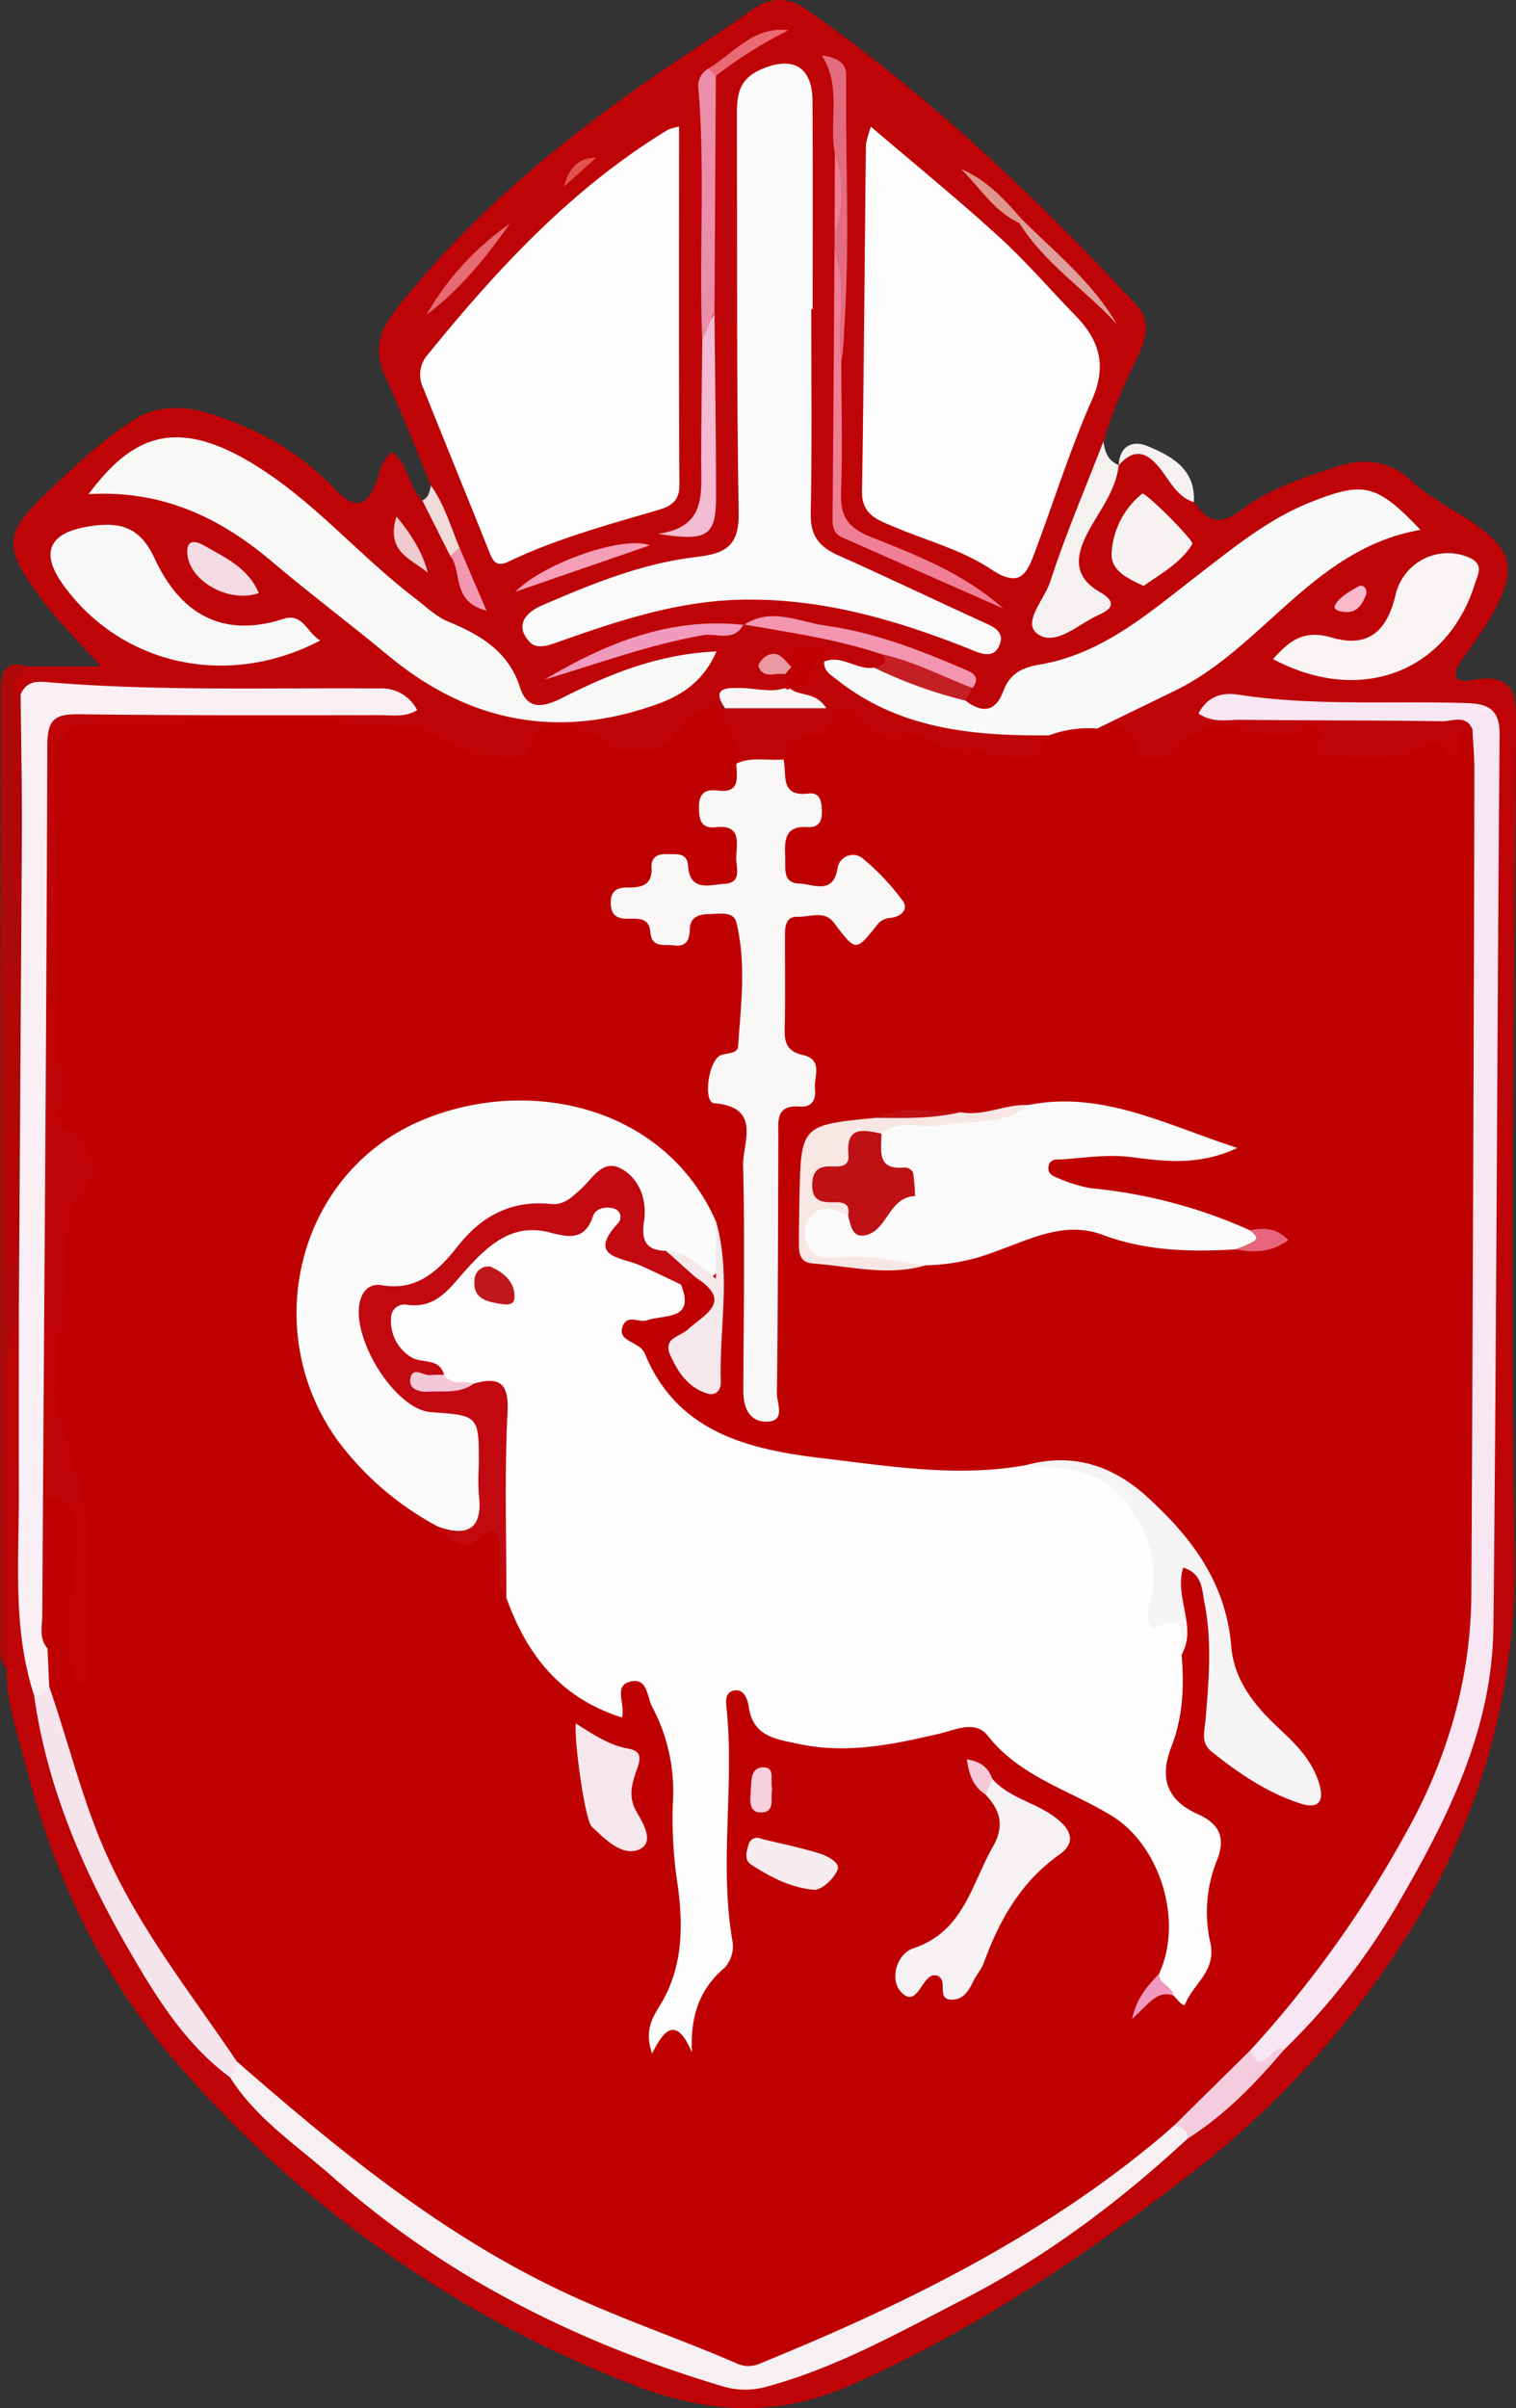 <svg id="Group_49" data-name="Group 49" xmlns="http://www.w3.org/2000/svg" width="267.996" height="425.5" viewBox="0 0 267.996 425.5">
  <rect x="0" y="0" width="267.996" height="425.5" fill="#333333" stroke="none"/>
  <defs>
    <style>
      .cls-1 {
        fill: #be0407;
      }

      .cls-2 {
        fill: #ae0808;
      }

      .cls-3 {
        fill: #f6f1f1;
      }

      .cls-4 {
        fill: #f1dbd9;
      }

      .cls-5 {
        fill: #bf0000;
      }

      .cls-6 {
        fill: #fefefe;
      }

      .cls-7 {
        fill: #fefdfd;
      }

      .cls-8 {
        fill: #fafafa;
      }

      .cls-9 {
        fill: #f8f7f6;
      }

      .cls-10 {
        fill: #f8e6f3;
      }

      .cls-11 {
        fill: #f8f9f9;
      }

      .cls-12 {
        fill: #f8f8f7;
      }

      .cls-13 {
        fill: #faeff4;
      }

      .cls-14 {
        fill: #f7f0f2;
      }

      .cls-15 {
        fill: #f7f7f7;
      }

      .cls-16 {
        fill: #f7f4f3;
      }

      .cls-17 {
        fill: #f6e4ed;
      }

      .cls-18 {
        fill: #f7f2f1;
      }

      .cls-19 {
        fill: #f07f96;
      }

      .cls-20 {
        fill: #eb8ea9;
      }

      .cls-21 {
        fill: #f3bbd1;
      }

      .cls-22 {
        fill: #f4ccdd;
      }

      .cls-23 {
        fill: #f395b0;
      }

      .cls-24 {
        fill: #e36c7f;
      }

      .cls-25 {
        fill: #f29abe;
      }

      .cls-26 {
        fill: #f4dae2;
      }

      .cls-27 {
        fill: #f8f5f4;
      }

      .cls-28 {
        fill: #c41f25;
      }

      .cls-29 {
        fill: #f69eb8;
      }

      .cls-30 {
        fill: #e66b72;
      }

      .cls-31 {
        fill: #df9e9b;
      }

      .cls-32 {
        fill: #e96974;
      }

      .cls-33 {
        fill: #f296b2;
      }

      .cls-34 {
        fill: #f0cbce;
      }

      .cls-35 {
        fill: #df958b;
      }

      .cls-36 {
        fill: #f9b9cb;
      }

      .cls-37 {
        fill: #ea98a2;
      }

      .cls-38 {
        fill: #e3524f;
      }

      .cls-39 {
        fill: #fbfbfb;
      }

      .cls-40 {
        fill: #fbfafa;
      }

      .cls-41 {
        fill: #c20910;
      }

      .cls-42 {
        fill: #f6f3f4;
      }

      .cls-43 {
        fill: #f6f1f2;
      }

      .cls-44 {
        fill: #f7e6e4;
      }

      .cls-45 {
        fill: #f6e7ec;
      }

      .cls-46 {
        fill: #f5e8eb;
      }

      .cls-47 {
        fill: #f6ecef;
      }

      .cls-48 {
        fill: #f5d0dc;
      }

      .cls-49 {
        fill: #e7657a;
      }

      .cls-50 {
        fill: #bf1013;
      }

      .cls-51 {
        fill: #f7c8d7;
      }

      .cls-52 {
        fill: #f199c1;
      }

      .cls-53 {
        fill: #c0171c;
      }

      .cls-54 {
        fill: #f2c7d7;
      }
    </style>
  </defs>
  <path id="Path_13" data-name="Path 13" class="cls-1" d="M305.034,407.9h12.947c-4.068-4.548-7.5-7.851-10.294-11.619-7.247-9.761-7.093-11.739,1.7-20.013,4.6-4.327,9.284-8.763,14.61-12.05,5.805-3.584,12.257-1.67,18.148.8a48.527,48.527,0,0,1,17.173,11.5c3.682,3.97,5.783,3.13,7.509-1.674.585-1.625.859-3.644,2.631-4.77,2.953,2.09,2.815,6.143,5.344,8.5,3.633,2.072,3.982,6.2,5.869,9.359.848,2.064,1.494,4.207,2.4,6.248a55.767,55.767,0,0,0-2.777-7.115c-1.49-3.655-3.682-7.063-3.978-11.142-2.68-6.447-5.171-12.981-8.1-19.308-2.086-4.5-1.088-7.918,1.843-11.667,13.48-17.221,30.191-30.769,48.125-42.969,4.886-3.325,9.881-6.492,14.677-9.945,3.464-2.492,6.567-2.522,10.069-.06,21.409,15.056,40.32,32.9,58.07,52.028,3.126,3.366,1.355,6.9-.2,10.2a85.834,85.834,0,0,0-5.584,13.945c-1.321,11.168-7.783,20.843-9.7,31.8,1.955.833,3.167-.15,4.451-.657,2.683-1.058,4.353-2.383,1.678-5.291-2.912-3.167-2.743-6.774-.525-10.166,2.439-3.738,3.1-8.515,6.792-11.5l-.008.015c1.929-3.73,4.372-3.618,7.314-1.111a25.579,25.579,0,0,1,5.967,7.637c2.593,3.606,4.608,4.3,8.886,1.055,4.736-3.584,10.9-5.494,16.677-7.408,4.544-1.5,9.063-1.055,13.026,2.71,2.766,2.627,6.361,4.383,9.6,6.5,8.323,5.419,9.228,8.826,4.323,17.484a91.447,91.447,0,0,1-5.175,7.573c-1.618,2.285-1.591,4.177,1.711,3.554,8.308-1.569,7.929,3.407,7.892,9.187-.289,48.084-1.092,96.18-.259,144.245A121.048,121.048,0,0,1,548.5,632.765a163.4,163.4,0,0,1-38.683,42.095c-18.486,14.291-37.659,27.159-59.185,36.695-13.739,6.087-26.206,4.924-39.554-.405a202.979,202.979,0,0,1-80.429-57.331c-12.879-15.063-21.038-32.458-25.9-51.5-1.46-5.716-3.543-11.337-3.464-17.368-1.2-11.176-.4-22.382-.48-33.569-.064-8.755-.608-17.537.548-26.273.233-1.749-.218-3.839,2.274-4.417,2.5,2.207,1.959,5.205,1.974,8,.06,12.433.105,24.866,0,37.3-.064,7.337.034,14.643,1.407,21.864A141.623,141.623,0,0,0,333.6,647.735a74.482,74.482,0,0,0,7.99,8.429,182.718,182.718,0,0,0,86.043,53.995c4.879,1.43,9.314-.071,13.69-1.8,24.892-9.847,47.664-23.218,67.707-41.07,6.65-5.149,13.187-10.418,18.362-17.154a148.149,148.149,0,0,0,27.1-41.4c5.2-12.151,8.245-24.614,8.02-38.083-.807-47.656,1.985-95.3,1.092-142.965-.045-2.248.056-4.5-.15-6.747-.281-3.073-1.756-4.969-5.013-5.036-13.679-.278-27.377.6-41.033-.769,10.786.852,21.6.72,32.405.852,3.591.045,7.423-.919,10.632,1.685a9.156,9.156,0,0,1-1.565,6.86c-1.966,2.586-4.188-.766-6.034-.293a51.815,51.815,0,0,1-15.169,1.193c-2.368-.1-5.1.221-6.034-2.946-.176-.6-.518-1.389-1.1-1.231-7.123,1.933-14.943-3.76-21.833,2.387-2.938,2.627-6.856,2.863-9.434-1.257-1.126-1.8-3.092-1.828-4.635-2.736-1.539-3.021,1.242-3.366,2.785-3.978,12.208-4.841,22.179-12.8,31.516-21.807a38.541,38.541,0,0,1,15.469-9.626c1.122-.341,2.638-.51,2.544-2.12-.064-1.051-1.137-1.614-1.985-2.188-3.442-2.331-7-1.663-10.568-.394-7.427,2.634-13.727,7.1-19.818,11.986-9.554,7.667-18.925,15.728-31.6,17.934-2.267.4-3.212,2.3-4.473,3.9-2.105,2.683-4.533,4.274-7.693,1.362-.676-1.021-.4-2.2-.548-3.3-3.014-3.681-7.6-4.432-11.652-5.843-8.827-3.074-17.732-6.278-27.4-4.822a87.363,87.363,0,0,0-30.9,7.543c8.943-3.239,18.437-7.2,28.945-7.126a4.194,4.194,0,0,0,2.811-.987,73.863,73.863,0,0,1,23.95,4.6c2,1.764,2.143,3.246-.653,4.271-1.955.683-3.91-.585-6.361-.049,8.725,6.109,18.145,8.811,28.228,9.592,2.8.214,5.738-.51,8.3,1.265.48,4.173-1.659,6.267-5.565,5.888-9.588-.934-19.158-2.165-27.939-6.586-.938-.473-2.015-1.145-2.773-.281-2.845,3.25-7.547,2.991-10.583,5.809-2.815.852-5.637,1.554-8.567.563,1.291-3.591-4.181-4.789-2.972-8.357,3.2-4.582,7.986-2.938,12.294-3.066,3.3-.1-.675-1.336.312-1.767,2.229-1.982,2.293-5.509,4.421-7.089-1.419,0-2.664,1.242-3.674,2.863-.612.859-1.647-.169-2.3.525a2.3,2.3,0,0,1,1.306,1.182,2.913,2.913,0,0,1-.488,2.454c-3.64,2.473-9.2-.661-12.046,4.151a22.6,22.6,0,0,0-5.168,4.3c-4.661,5.3-9.378,6.019-15.608,2.391-4.211-2.451-7.956-3.588-12,.766-3.028,3.257-7.6,2.5-10.992.837-12.174-5.974-25.106-4.9-37.952-4.931-8.391-.023-16.79-.233-25.174.1-6.6.263-8.369,2.075-8.316,8.661.146,18.6-.015,37.216,1.006,55.807a8.92,8.92,0,0,0,2.743,5.9c2.664,2.848,3.408,6.894,1.527,9.7-4.225,6.312-2.875,13.382-3.944,20.077-2,12.527.383,24.626,3.7,36.781,2.544,9.31,1.032,19.12.724,28.712-.053,1.595-.582,3.456-2.68,3.535-1.959.075-2.893-1.557-3.321-3.122-1.5-5.43-1.025-10.958-.364-16.452.4-3.359,1.081-6.688-.259-10.009-.465,5.235-.266,10.482-.484,15.713-.094,2.312.484,5.055-2.443,6.353-2.837-2.008-2.263-5.059-2.282-7.839-.3-49.871,1.861-99.722,1.167-149.6-.109-7.727,1.531-9.138,9.536-9.221,16.865-.165,33.734.038,50.61-.462-5.633-.867-11.311-.5-16.97-.634-12.864-.3-25.759.8-38.593-.938-2.255-.3-4.47.319-6.684.69-1.655.12-2.717-.507-2.841-2.285C301.754,408.755,303.83,408.767,305.034,407.9Z" transform="translate(-300.142 -290.153)"/>
  <path id="Path_14" data-name="Path 14" class="cls-2" d="M305.385,321.772c-.927,1.524-4.094,2.484-1.242,4.957,2.278,2.3,1.97,5.28,1.978,8.1q.09,45.7-.023,91.4c-.011,2.957.563,6.248-2.263,8.541a58,58,0,0,0-2.143,16.8c.071,15.75-.026,31.5-.056,47.247-1.456-1.512-1.107-3.456-1.107-5.235q.039-83.638.1-167.268C300.63,322.808,301.193,320.564,305.385,321.772Z" transform="translate(-300.492 -204.022)"/>
  <path id="Path_15" data-name="Path 15" class="cls-3" d="M364.427,315.122c-.507,4.627-3.505,8.121-5.535,12.039-2.15,4.143-2.454,7.689,2.139,10.343,2.342,1.355,3.021,2.7-.041,4.034-3.61,1.576-7.656,5.682-10.883,3.434-2.848-1.985,1.208-6.147,2.2-9.224,2.713-8.406,6.226-16.557,9.419-24.81C361.943,312.777,362.551,314.357,364.427,315.122Z" transform="translate(-166.661 -232.937)"/>
  <path id="Path_16" data-name="Path 16" class="cls-3" d="M366.47,321.376c-3-.953-4.226-3.772-5.963-5.952-2.394-3.01-4.623-3.6-7.318-.574.146-3.385,2.451-4.481,5.014-3.415C362.518,313.228,366.83,315.491,366.47,321.376Z" transform="translate(-155.431 -232.649)"/>
  <path id="Path_17" data-name="Path 17" class="cls-4" d="M325.311,325.439l-4.924-9.78c1.141-.522,1.3-1.6,1.512-2.649,2.372,3.317,3.49,7.217,5.025,10.921C327.217,325.323,326.617,325.758,325.311,325.439Z" transform="translate(-245.727 -227.233)"/>
  <path id="Path_18" data-name="Path 18" class="cls-5" d="M433.793,332.719c.357-2.728,2.349-3.58,4.657-4.083,1.163-.251,3.156-.27,3.351-.863,2.5-7.614,5.25-2.477,7.791-.188,1.783,1.606,3.134,2.361,5.862,1.268,3.982-1.591,6.894,3.43,11.311,2.777,2.86-.424,5.959.743,8.95,1.2,3.4.522,3.43-2.8,4.995-4.372,2.432-3.336,5.333-3.362,8.545-1.212,2.462.833,6.35-1.921,6.961,3.8.24,2.222,5.062,2.038,6.762-.038,4.229-5.16,9.416-3.9,14.591-2.98a17.992,17.992,0,0,0,6.642.21c1.944-.364,5.828-3.4,3.794,2.544-.409,1.2,1.167,1.426,2.169,1.434,4.5.019,9.082.518,13.457-.218,2.984-.5,5.716-4.586,8.166.889.323.721,2.165-.589,1.775-2.083-.507-1.925-.3-3.246,2-3.464,2.207,2.1,1.846,4.875,1.85,7.476q.1,74.141-.083,148.279a74.122,74.122,0,0,1-7.614,31.369c-7.982,16.82-17.555,32.769-31.17,45.844-5.291,4.706-10.185,9.828-15.142,14.883-15.964,13.593-33.2,25.174-52.64,33.283-6.229,2.6-12.392,5.359-18.554,8.1a11.413,11.413,0,0,1-9.423.263c-17.57-6.8-34.623-14.576-50.737-24.483-13.187-8.109-24.07-18.914-35.839-28.694-15.972-20.04-28.183-41.948-33.5-67.3-.394-2.3-.781-4.608.953-6.6V463.45c4.736.09,5.07,2.766,5.119,5.88.109,6.733-1.989,13.3-1.295,20.085.248,2.432-.094,4.946,2.135,6.714,2.169-.379,1.539-2.128,1.557-3.389.075-5.314-.128-10.635.068-15.946.368-9.87-2.529-19.053-5.618-28.206a16.2,16.2,0,0,1-.4-6.657c.732-9.3,1.61-18.595,2.143-27.909.1-1.775.244-2.5,1.831-3.7,3.584-2.695,2.86-9.6-1.118-11.652-2.323-1.2-2.755-2.263-2.162-4.732.965-4-.387-8.068-.5-12.069-.447-15.758-.034-31.538-.465-47.3-.169-6.158,3.2-8.376,8.027-8.316,18.554.24,37.145-1.358,55.661,1.062,4.361.574,7.37,4.556,11.855,4.458,3.359-.071,7.806,3.059,9.206-3.4.477-2.188,10.425-1.208,12.4,1.062,2.923,3.359,9.829,2.537,12.587-1.021,2.1-2.706,4.4-5.862,8.763-4.758l.034.525.094-.518c-1.933,3.745,3.963,6.016,1.854,9.8,3.186,4.143-1.422,5.472-3.175,8.076,2.451,2.218,4.984,4.226,4.789,8.02-.263,5.066-4.113,8.571-7.993,5.742-5.877-4.286-8.451-.435-11.949,2.736,3.415,2.758,6.1,6.177,11.307,1.876,3.993-3.3,9.239-.428,9.476,5.243.323,7.622,3.156,15.994-4.259,22.325a2.421,2.421,0,0,0,.6,4.143c4.338,2.225,4.147,6.136,4.154,10.046.011,12.467-.038,24.93.034,37.392.015,2.357-.559,4.9,1.516,7.352,1.655-2.045,1.111-4.293,1.118-6.327.06-12.669.026-25.339.034-38,0-3.757.2-7.348,3.7-9.847,2.631-1.88,1.861-3.948.281-6.32-4.972-7.479-2.845-15.8-1.959-23.744.42-3.79,6.241-4.661,10.144-1.2,3.824,3.393,5.55.766,7.2-1.707,2.176-3.261-1.325-4.612-2.953-6.327-1.283-1.351-2.6.113-3.723.931-3.295,2.387-7.209,3.486-9.93.2-2.758-3.329-1.8-7.374,1.576-10.358,1.775-1.569,2.143-2.751-.131-4.214C432.664,337.812,431.981,335.492,433.793,332.719Z" transform="translate(-295.284 -198.528)"/>
  <path id="Path_19" data-name="Path 19" class="cls-6" d="M366.04,296.118c0,21.424-.056,42.414.06,63.4.019,3.126-2.072,3.839-4.124,4.44-8.808,2.578-17.672,4.987-25.98,8.965-2.184,1.047-2.8.113-3.5-1.651-3.85-9.645-7.794-19.255-11.649-28.9a5.373,5.373,0,0,1,.6-5.776c12.4-15.274,25.646-29.636,42.673-39.963A10.056,10.056,0,0,1,366.04,296.118Z" transform="translate(-245.997 -273.733)"/>
  <path id="Path_20" data-name="Path 20" class="cls-7" d="M342.68,296.12c7.851,6.706,15.375,12.831,22.535,19.357,4.807,4.379,9.078,9.348,13.622,14.02,4.218,4.338,5.6,8.8,2.912,14.88-3.865,8.733-6.721,17.912-10.087,26.873-1.4,3.73-2.537,6.534-7.746,3.066-5.156-3.438-11.491-5.092-17.3-7.562-2.8-1.189-5.588-2.1-5.52-6.211.338-20.4.458-40.808.69-61.211A16.9,16.9,0,0,1,342.68,296.12Z" transform="translate(-188.712 -273.727)"/>
  <path id="Path_21" data-name="Path 21" class="cls-8" d="M376.162,336.541c0,12.058.158,24.115-.094,36.162-.079,3.948,1.572,5.866,4.9,7.348,8.38,3.73,16.647,7.7,24.993,11.514,2.094.961,4.77,1.824,3.333,4.646-1.171,2.3-3.61.983-5.453.251-12.958-5.134-26.138-8.939-40.327-8.582-11.014.278-21.207,3.621-31.384,7.213-2.008.706-4.364,1.745-5.738.266-2.755-2.968-.676-5.254,2.229-6.507,8.808-3.8,17.728-7.453,27.331-8.545,5.017-.574,7.476-1.929,7.378-7.746-.387-23.076-.24-46.163-.308-69.246-.011-3.708-.251-7.168,4.229-9.127,5.558-2.436,9.1-.6,9.134,5.584.075,12.257.023,24.513.023,36.77Z" transform="translate(-232.751 -281.912)"/>
  <path id="Path_22" data-name="Path 22" class="cls-9" d="M359.809,325.924c.63,2.612-.751,6.638,4.413,6.019,1.9-.229,2.3,1.171,2.368,2.777.075,1.876-.311,3.287-2.589,3.148-4.049-.251-4.019,2.469-3.892,5.284.094,1.963-.54,4.586,2.447,4.691,2.458.09,6.023,2.06,6.785-2.62a3.146,3.146,0,0,1,.405-1.141,2.78,2.78,0,0,1,3.787-.893,41.734,41.734,0,0,1,7.393,7.768c1.054,1.527-.443,2.893-2.537,2.987A3.143,3.143,0,0,0,376.4,355.1c-3.858,4.845-3.775,4.815-7.716-.372-1.647-2.169-4.162-.946-6.271-1.017-2.312-.082-2.342,1.813-2.345,3.49-.015,5.52.075,11.044-.056,16.565-.056,2.42.69,3.816,3.171,4.364,3.73.818,1.955,3.858,2.188,6.038.21,1.925-.589,3.25-2.732,3.085-4.308-.33-3.734,2.694-3.745,5.318-.064,15.127-.06,30.259-.251,45.386-.022,1.689,1.554,4.747-1.55,4.958-3.171.218-4.409-2.316-4.394-5.412.056-13.292.278-26.592-.034-39.881-.094-4.019,3.366-10.253-5.137-10.966-1.963-.165-1.025-7.674,1.242-8.5,1.118-.405,2.912-.2,3.006-1.569.507-7.3,1.467-14.662-.308-21.871-.5-2.049-3.032-1.5-4.852-1.471-1.843.026-3.3.533-3.37,2.653-.056,1.94-.638,3.19-2.859,2.871-1.67-.24-3.888.559-4.121-2.349-.214-2.706-2.342-2.349-4.151-2.349-2.071,0-2.912-1.009-2.845-3.047.06-1.884,1.144-2.469,2.777-2.466,2.424,0,4.6-.218,4.432-3.516-.1-1.9,1.133-2.481,2.762-2.391,1.535.083,3.516-.417,3.693,2.06.338,4.706,3.9,3.325,6.436,3.19,3.25-.177,1.985-3.006,2.075-4.789.128-2.511.871-5.723-3.6-5.213-2.6.3-2.95-1.284-2.987-3.419-.041-2.42.953-3.366,3.284-3.066,4.128.529,3.385-2.349,3.325-4.747C354.149,325.38,357.028,326.172,359.809,325.924Z" transform="translate(-221.299 -191.732)"/>
  <path id="Path_23" data-name="Path 23" class="cls-10" d="M366.11,562.476a197.838,197.838,0,0,0,27.095-37.655c7.626-13.4,11.9-27.722,11.979-43.149q.371-72.666.533-145.337c.008-2.436-.229-4.871-.353-7.307-1.2-2.634-3.565-1.347-5.348-1.373-11.87-.18-23.74-.131-35.61-.259-2.379-.026-4.916.623-7.457-1.118,1.527-2.95,4.042-3.787,6.969-3.336,13.386,2.068,26.881,1.062,40.32,1.494,3.636.116,5.982.889,5.941,5.547-.447,52.588-.544,105.179-1.1,157.762-.188,17.916-7.96,33.531-16.764,48.666a119.492,119.492,0,0,1-20.235,25.95c-1.175.807-2.079,2.075-3.374,2.574C366.459,565.8,364.943,565.44,366.11,562.476Z" transform="translate(-145.077 -200.21)"/>
  <path id="Path_24" data-name="Path 24" class="cls-11" d="M387.6,355.432a20.328,20.328,0,0,0-8.545,1.212c-13.337.105-26.344-1.047-37.389-9.765-1.118-.886-2.428-1.535-2.349-3.272,3.137-1.283,5.779,1.576,8.819,1.066,5.959.4,11.5,1.951,16.2,5.843,2.931,2.27,5.3,1.978,6.654-1.678,1.13-3.058,3.227-4.162,6.406-4.7,11.367-1.921,19.687-9.438,28.412-16.137,6.143-4.714,12.107-9.615,19.458-12.534,9.363-3.719,11.641-3.374,19.469,4.871-18.873,3.254-27.752,20.82-43.442,28.431Q394.447,352.1,387.6,355.432Z" transform="translate(-193.628 -226.712)"/>
  <path id="Path_25" data-name="Path 25" class="cls-12" d="M304.665,320.784c7.487-10.084,15.109-13.641,28.517-5.685,11.112,6.59,19.083,16.381,29.069,23.988,1.944,1.478,3.772,3.306,5.963,4.211,5.746,2.368,10.673,5.235,12.744,11.694,1.28,3.993,4.109,3.483,7.363,1.831,8.369-4.241,17-7.795,27.35-8.245-2.267,5.171-5.929,7.663-10.373,9.273-17.533,6.353-33.358,3.314-47.66-8.549-6.751-5.6-13.784-10.864-20.479-16.531C327.973,324.987,317.8,320.03,304.665,320.784Z" transform="translate(-289.006 -233.476)"/>
  <path id="Path_26" data-name="Path 26" class="cls-13" d="M306.544,493.029l.319,6.807c.109,2.237-1.066,2.263-2.672,1.546-3.888-11.9-2.653-24.179-2.7-36.36-.041-10.827,0-21.657,0-32.484q.276-41.819.533-83.634c.041-8.136-.143-16.272-.225-24.408,1.163-2.788,3.629-2.259,5.783-2.09,19.169,1.512,38.372.878,57.564,1.028a7.031,7.031,0,0,1,6.762,3.832c-2.214,1.317-4.455.878-6.53.882-17.773.015-35.55.071-53.323-.158-4.147-.053-5.517.886-5.532,5.385-.161,51.266-.585,102.529-.9,153.792C305.617,489.141,305,491.273,306.544,493.029Z" transform="translate(-298.154 -201.788)"/>
  <path id="Path_27" data-name="Path 27" class="cls-14" d="M312.516,387.211c17.983,15.675,36.338,30.75,58.224,40.958,9.821,4.582,20.062,8.038,29.981,12.32a4.911,4.911,0,0,0,4.1.173c25.406-10.343,49.885-22.314,71.085-40.11.751-.63,1.479-1.295,2.218-1.944,2.278-.822,3.543-.555,2.443,2.263-12.009,11.131-25.072,20.933-39.6,28.382-11.194,5.742-22.261,12-34.57,15.364a13.864,13.864,0,0,1-7.821.045c-25.538-7.6-48.91-19.18-69.017-36.964-6.353-5.622-13.581-10.3-18.223-17.668C311.8,389.117,311.285,387.8,312.516,387.211Z" transform="translate(-270.659 -22.975)"/>
  <path id="Path_28" data-name="Path 28" class="cls-15" d="M350.543,335.322c-16.43,8.583-35.133,4.342-45.378-9.768-4.207-5.791-2.571-9.277,4.47-10.4,5.4-.863,9.01-.041,11.637,5.655,4.4,9.543,11.765,14.253,22.787,10.684C347.443,330.394,348.19,333.888,350.543,335.322Z" transform="translate(-293.941 -222.142)"/>
  <path id="Path_29" data-name="Path 29" class="cls-16" d="M360.458,334.936c2.863-3.126,5.3-5.288,10.358-3.809,6.428,1.876,9.806-1,11.36-7.738a9.484,9.484,0,0,1,13.146-6.308c2.484,1.22,1.321,2.987.784,4.687C391.186,337.322,375.807,343.117,360.458,334.936Z" transform="translate(-135.421 -218.484)"/>
  <path id="Path_30" data-name="Path 30" class="cls-17" d="M337.921,435.762a3.362,3.362,0,0,1-1.186,2.818c-8-5.926-13.135-14.3-17.942-22.618-8.05-13.934-14.433-28.668-16.692-44.842a2.93,2.93,0,0,0,2.672-1.546c3.456,9.915,5.854,20.164,10.2,29.812C320.932,412.618,329.913,423.865,337.921,435.762Z" transform="translate(-296.064 -71.526)"/>
  <path id="Path_31" data-name="Path 31" class="cls-18" d="M358.54,329.7c-2.83-1.276-5.881-2.706-5.678-5.851a14.552,14.552,0,0,1,5.408-10.44c.492-.4,9.236,8.316,8.868,8.909C365.055,325.673,361.644,327.5,358.54,329.7Z" transform="translate(-156.357 -226.183)"/>
  <path id="Path_32" data-name="Path 32" class="cls-19" d="M341.243,321.676c.019,7.768.248,15.544-.03,23.3-.15,4.162,1.392,6.128,5.246,7.659,8.222,3.272,16.538,6.492,23.429,12.647Q355.64,359.01,341.4,352.723c-1.88-.833-1.693-2.526-1.678-4.192q.191-23.3.33-46.605c1.377-.1,1.659.81,1.621,1.88C341.479,309.761,342.267,315.743,341.243,321.676Z" transform="translate(-192.533 -257.766)"/>
  <path id="Path_33" data-name="Path 33" class="cls-20" d="M334.086,341.413c-.63-14.763.548-29.549-.679-44.305a3.51,3.51,0,0,1,1.749-3.61c1.3-.458,1.587.131,1.325,1.284l-.236,41.813C334.833,337.89,337.246,340.9,334.086,341.413Z" transform="translate(-209.938 -281.373)"/>
  <path id="Path_34" data-name="Path 34" class="cls-21" d="M339.327,309.687l2.158-4.819c.1,10.815.27,21.627.278,32.443,0,7.044-1.43,8.042-10.279,6.661,8.665-1.175,7.637-7.247,7.644-12.861C339.136,323.97,339.256,316.828,339.327,309.687Z" transform="translate(-215.179 -249.646)"/>
  <path id="Path_35" data-name="Path 35" class="cls-22" d="M358.218,402.566c.034-1.666-1.07-2.109-2.443-2.263q6.789-6.682,13.57-13.367c2.094,5.168,3.952-1.625,5.971-.116C370.264,392.775,364.883,398.367,358.218,402.566Z" transform="translate(-148.312 -24.67)"/>
  <path id="Path_36" data-name="Path 36" class="cls-23" d="M335.593,320.714c4.789-3.224,9.761-.522,14.4.116,8.41,1.148,16.46,4.211,24.292,7.6,1.291.559,3.4,1.167,1.726,3.434-6.211.405-10.981-3.055-15.964-5.944-7.982-2.665-16.276-3.88-24.532-5.288Z" transform="translate(-204.086 -210.293)"/>
  <path id="Path_37" data-name="Path 37" class="cls-24" d="M342.638,346.875c-.968-6.549,1.133-13.285-1.189-19.755l.019-2.646a51.506,51.506,0,0,0,.053-14.512c-1.122-5.58,1.265-11.588-2.316-17.2,2.454.326,4.353,1.178,4.323,3.554C343.325,313.171,344.45,330.051,342.638,346.875Z" transform="translate(-193.928 -282.965)"/>
  <path id="Path_38" data-name="Path 38" class="cls-25" d="M361.316,319.684c-1.655,3.182-4.819,1.494-7.153,1.9-9.648,1.685-18.73,5.085-28.022,7.843,10.834-6.414,22.16-11.108,35.253-9.66Z" transform="translate(-229.887 -209.349)"/>
  <path id="Path_39" data-name="Path 39" class="cls-26" d="M321.968,324.69c-5.306,1.876-12.467-2.192-12.654-7.172-.09-2.492,1.719-1.948,2.863-1.291C315.967,318.389,320.114,320.224,321.968,324.69Z" transform="translate(-276.219 -219.897)"/>
  <path id="Path_40" data-name="Path 40" class="cls-27" d="M335.511,326.417l-.131-.008c-2.736-3.884.822-3.573,2.687-3.576,2.619,0,5.231.874,7.873.037.345-.578.66-.589.938.056,1.659,1.467,4.466.432,6.395,3.49Z" transform="translate(-207.202 -201.274)"/>
  <path id="Path_41" data-name="Path 41" class="cls-28" d="M343.116,320.963c5.61,1.2,10.654,3.933,15.964,5.944l-1.212,2.237a81.522,81.522,0,0,1-16.2-5.843C342.959,323.023,344.235,322.738,343.116,320.963Z" transform="translate(-187.156 -205.34)"/>
  <path id="Path_42" data-name="Path 42" class="cls-29" d="M324.764,324.317c5.34-5.306,19.368-9.99,23.774-8.2Z" transform="translate(-233.678 -219.754)"/>
  <path id="Path_43" data-name="Path 43" class="cls-30" d="M335.349,300.68c-4.252,5.952-8.815,11.675-14.767,16.118A49.428,49.428,0,0,1,335.349,300.68Z" transform="translate(-245.19 -261.174)"/>
  <path id="Path_44" data-name="Path 44" class="cls-31" d="M349.035,300.5c5.911,5.839,12.444,11.112,16.722,18.437-5.629-6.083-12.748-10.71-17.248-17.859Z" transform="translate(-168.311 -261.659)"/>
  <path id="Path_45" data-name="Path 45" class="cls-5" d="M338.4,328l-.484.2-.454-.259c.011-.818.019-1.636.03-2.454-.049-.807.623-.976,1.133-1.287.24-4,.24-4,7.682-3.164C340.536,320.073,343.808,328.592,338.4,328Z" transform="translate(-198.723 -206.349)"/>
  <path id="Path_46" data-name="Path 46" class="cls-32" d="M335.184,299.7l-1.325-1.284c4.5-2.732,8.061-7.58,14.144-6.77A78.215,78.215,0,0,0,335.184,299.7Z" transform="translate(-208.641 -286.291)"/>
  <path id="Path_47" data-name="Path 47" class="cls-33" d="M321.7,317.429l1.614-1.509,4.811,11.213C321.8,325.5,323.9,320.078,321.7,317.429Z" transform="translate(-242.115 -219.222)"/>
  <path id="Path_48" data-name="Path 48" class="cls-34" d="M325.069,324.447c-2.717-2.428-7.562-3.576-5.55-9.979C322.367,317.943,324.142,320.938,325.069,324.447Z" transform="translate(-249.429 -223.219)"/>
  <path id="Path_49" data-name="Path 49" class="cls-35" d="M356.083,307.683c-4.473-2.087-6.969-6.278-10.324-9.577,4.53,1.936,7.738,5.408,10.849,9A1.762,1.762,0,0,1,356.083,307.683Z" transform="translate(-175.884 -268.26)"/>
  <path id="Path_50" data-name="Path 50" class="cls-36" d="M369.005,319.11c-.657,1.666-1.373,3.317-3.6,3.276-.976-.019-2.544-.353-1.891-1.373.878-1.37,2.571-2.308,4.068-3.156C368.289,317.455,369.062,318.033,369.005,319.11Z" transform="translate(-127.441 -214.243)"/>
  <path id="Path_51" data-name="Path 51" class="cls-19" d="M339.86,297.347a23.471,23.471,0,0,1-.053,14.512Q339.829,304.6,339.86,297.347Z" transform="translate(-192.268 -270.349)"/>
  <path id="Path_52" data-name="Path 52" class="cls-37" d="M342.049,323.275l-1.133,1.287c-1.6-.413-3.783.983-4.68-1.37-.15-.4.7-1.464,1.317-1.828C339.8,320.047,340.784,322.063,342.049,323.275Z" transform="translate(-202.147 -205.419)"/>
  <path id="Path_53" data-name="Path 53" class="cls-38" d="M332.715,297.576l-5.648,5.115C327.8,299.708,329.307,297.587,332.715,297.576Z" transform="translate(-227.338 -269.719)"/>
  <path id="Path_54" data-name="Path 54" class="cls-1" d="M301.531,337.2V385.5l-.6.007V336.959Z" transform="translate(-299.276 -161.307)"/>
  <path id="Path_55" data-name="Path 55" class="cls-6" d="M459.694,426.46c.488,5.528.229,11.056-1.79,16.216-2.2,5.621-.751,9.513,4.586,11.908,3.873,1.741,5.066,4.143,3.449,8.219a24.418,24.418,0,0,0-1.186,14.422c1.19,5.13-3.006,7.333-4.417,10.966-.251.653-1.43-.844-2.064-1.512-.814-1.328-4.106-1.066-2.518-3.933,4.3-9.371.071-22.644-8.41-27.834-7.4-4.53-16.171-6.856-21.916-14.148-2.225-2.826-5.821-.987-8.661-.33-8.189,1.9-16.28,3.606-24.791,1.779-4.135-.889-8.008-1.295-8.8-6.56-.173-1.13-.739-3.212-2.559-2.867s-1.456,2.117-1.317,3.561c1.313,13.585-1.362,27.271,1.021,40.853a5.641,5.641,0,0,1-1.366,4.53c-4.379,3.693-6.128,8.361-5.828,14.977-2.769-6.455-4.92-4.038-7.029.21-1.336-3.794-.113-6.091,1.242-8.252,4.177-6.646,4.293-14.005,3.3-21.327a77.066,77.066,0,0,1-.882-14.64,31.826,31.826,0,0,0-3.648-17.045c-.95-1.816-.781-5.239-3.937-4.428-2.938.751-.788,3.854-1.4,6.327-10.943-3.46-16.861-11.146-20.434-21.139-.477-9.678-2.177-19.274-1.783-29.016.12-2.953.477-6.387-3.835-7.1-1.959-.435-4.046-.439-5.753-1.689-1.539-1.756-3.832-2.21-5.745-3.317-3.021-1.749-4.867-4.41-4.669-8.008s3.2-3.757,5.787-4.237c3.077-.574,4.74-2.939,6.721-4.976,4.957-5.111,10.309-9.4,18.171-7.828,2.762.556,4.469-1.464,6.579-2.627,2.661-1.464,5.434-.938,4.935,2.529-.623,4.323,2,5.171,4.811,6.477,2.192,1.017,4.567,1.906,5.622,4.413,2.657,6.466-3.017,5.254-5.989,6.335-1.355.492-3.437-1.122-4.271.987-.856,2.162,1.295,2.582,2.544,3.479a3.444,3.444,0,0,1,1.28,1.25c5.794,14.336,18.8,17.158,31.741,18.689,11.787,1.392,23.736,3.374,35.719,1.178,15.075-1.846,24.494,6.5,23.988,21.312-.082,2.394-.672,4.391,2.71,5.663C461.375,420.861,460.156,424.137,459.694,426.46Z" transform="translate(-250.816 -134.082)"/>
  <path id="Path_56" data-name="Path 56" class="cls-39" d="M339.514,417.275a53.038,53.038,0,0,1-17.5-14.853c-14.283-19.252-7.656-47.431,14.366-56.851,18.948-8.1,43.221-2.7,52.227,17.781.732,3.3,1.88,7.7-.42,9.528-2.068,1.64-5.363-2.443-8.567-2.676-3.967-.649-5-3.317-5.453-6.969-.931-7.442-3.04-8.271-9.292-4.049a11.1,11.1,0,0,1-5.629,2.2c-6.582.33-11.532,3.621-15.78,8.365-3.182,3.55-6.635,6.684-11.9,6.635a3.449,3.449,0,0,0-3.4,2.139c-2.034,4.5,4.319,15.859,9.243,16.4a35.5,35.5,0,0,0,4.282.18c4.612-.06,6.695,2.248,6.676,6.785-.015,3.471.143,6.946-.023,10.414C348.006,419.241,346.49,420.071,339.514,417.275Z" transform="translate(-262.039 -147.522)"/>
  <path id="Path_57" data-name="Path 57" class="cls-40" d="M378.329,342.642c13.018-2.593,24.175,3.411,36.991,7.584-6.879,3.216-12.928,2.353-18.741,1.617-4.166-.529-8.113.113-12.151.4-.923.064-2.177-.2-2.473,1.178-.285,1.317.773,1.8,1.689,2.139a25.271,25.271,0,0,0,5.821,1.79,88.464,88.464,0,0,1,28.089,7.427c.8.7,2.612.2,2.541,1.8-.06,1.28-1.351,1.047-2.255,1.1a5.852,5.852,0,0,0-2.807.469c-7.975.477-15.859.3-23.492-2.559-6.759-2.529-12.789.762-18.846,2.878a35.947,35.947,0,0,1-12.474,2.5c-6.275.871-12.455-.548-18.659-1-4.042-.289-3.505-4.113-2.912-6.725.912-4.031,3.922-4.016,7.138-2.631,6.4,6.725,6.35-3.753,10.613-3.325-3.715-3.261-7.115-5.967-4.248-10.984,5.944-2.927,12.422-.368,18.546-1.824C373.237,343.873,375.923,343.873,378.329,342.642Z" transform="translate(-196.584 -147.393)"/>
  <path id="Path_58" data-name="Path 58" class="cls-41" d="M331.445,408.8c5.494,1.944,7.888.105,7.172-5.761a38.175,38.175,0,0,1,0-4.9c.049-8.988.049-8.988-8.414-9.569-6.8-.465-15.142-14.67-12.212-20.666a3.075,3.075,0,0,1,3.546-1.753c6.218,1.039,10.02-2.672,13.334-6.89,4.256-5.411,9.558-8.181,16.418-7.487,2.462.248,3.749-1.223,5.265-2.533,2.2-1.906,3.952-5.7,7.509-3.546,3.1,1.88,4.293,5.58,3.757,9.157-.518,3.445.368,5.13,3.9,5.212,1.67,1.666,5.134,1.332,5.258,4.721q-1.323.614-2.646,1.22c-2.375-1.118-4.732-2.274-7.13-3.344-3.359-1.5-9.645-1.422-3.854-7.626a1.57,1.57,0,0,0-.882-2.458c-1.482-.4-3.186-.045-3.678,1.4-1.5,4.391-4.391,3.663-7.8,2.8-6.537-1.647-10.823,2.4-14.677,6.68-2.863,3.182-5.149,6.8-10.305,6.151a2.354,2.354,0,0,0-2.909,2.353,7.451,7.451,0,0,0,3.347,6.744c1.873,1.419,5.194.067,6.031,3.272a2.439,2.439,0,0,1-2.015,1.1c.289.664.927.289,1.385.428a9.237,9.237,0,0,0,5.91,0c4.631-1.276,6.2-.056,5.933,5.2-.552,10.868-.184,21.785-.2,32.679-2.3-2.886-.781-6.256-1.171-9.386-.259-2.086-.968-3.426-2.923-1.6C335.84,413.72,333.719,411.179,331.445,408.8Z" transform="translate(-253.97 -139.047)"/>
  <path id="Path_59" data-name="Path 59" class="cls-42" d="M376.319,393.27c-1.036-1.966,2.312-7.716-4.5-4.871-1.509.627-1.685-2.117-1.242-3.79,1.76-6.673.45-12.26-3.892-18.058-4.871-6.5-11.337-6.083-17.856-6.789,8.219-2.252,15.289.049,21.41,5.618,7.873,7.164,13.968,15.221,14.872,26.506.465,5.858,4.162,10.481,8.481,14.452,3.01,2.769,5.881,5.708,7.078,9.776.863,2.931-.023,4.511-3.321,3.449-5.914-1.906-10.954-5.363-15.754-9.194-1.952-1.554-1.2-3.629-1.036-5.667.582-6.92,1.175-13.878-.214-20.749-.439-2.18-.315-5.032-3.73-6.083C374.945,383.085,379.16,388.328,376.319,393.27Z" transform="translate(-167.441 -100.892)"/>
  <path id="Path_60" data-name="Path 60" class="cls-43" d="M359.811,373.908c2.916,3.295,7.344,4.109,10.789,6.56,2.785,1.978,4.41,4.447,1.1,6.792-6.837,4.849-10.635,11.573-13.394,19.165-.409,1.126-1.291,2.071-1.816,3.167-.829,1.734-1.846,3.419-3.944,3.325-2.74-.124-.424-3.362-2.424-4.226a2.173,2.173,0,0,0-.968-.034c-1.993.837-2.788,5.644-5.412,2.972-2.207-2.252-.777-6.83,2.045-7.761,8.973-2.957,10.286-11.243,14.107-17.931,2.147-3.764,1.314-6.485-1.291-9.269C358.123,375.364,357.661,374.069,359.811,373.908Z" transform="translate(-184.393 -59.595)"/>
  <path id="Path_61" data-name="Path 61" class="cls-44" d="M346.838,361.705c-2.237-.871-4.575-2.214-6.624.154a4.766,4.766,0,0,0-.42,5.156c1.137,2.578,3.681,2.177,5.813,2.026,5.077-.353,9.975.773,14.929,1.471-6.68,1.978-13.3.161-19.935-.319-2.259-.165-2.473-1.756-2.477-3.464,0-2.653.049-5.3.1-7.952.259-13.03.263-13.03,13.416-14.321,4.927-1.418,10.069.349,15-1.013,4.132.833,7.937-1.46,12.005-1.253-4.515,3.884-10.245,2.541-15.42,3.565-3.475.687-7.333-1.325-10.515,1.49-4.406,1.5-5.1,7.036-9.431,8.252C343.224,358.6,348.639,357.96,346.838,361.705Z" transform="translate(-196.901 -146.942)"/>
  <path id="Path_62" data-name="Path 62" class="cls-45" d="M327.634,371.3c3.058,1.9,5.873,3.85,9.284,4.443,2.935.51,1.921,2.488,1.336,4.218-.8,2.346-1.28,4.533.154,6.988,1.227,2.094,3.314,5.543.225,6.7-2.871,1.073-5.869-1.929-8.155-4.121C329.237,388.332,327.341,374.364,327.634,371.3Z" transform="translate(-225.86 -66.78)"/>
  <path id="Path_63" data-name="Path 63" class="cls-46" d="M337.129,357.568l-5.261-4.721c3.216,0,5.348,2.2,8.823,4.927v-10.11c2.736,9.386.537,18.925.856,28.386.041,1.31-.807,2.484-2.357,2.015-3.415-1.036-5.231-3.768-6.594-6.823-1.321-2.965,1.756-3.269,3.028-4.428C338.705,364.023,343.817,361.858,337.129,357.568Z" transform="translate(-214.122 -131.836)"/>
  <path id="Path_64" data-name="Path 64" class="cls-47" d="M338.362,376.864c3.355.814,6.751,1.512,10.057,2.514,1.479.447,3.82,1.636,3.37,2.867-.574,1.58-2.856,3.712-4.229,3.6-4.012-.341-7.72-2.259-11.116-4.481-1.1-.721-.859-2.158-.432-3.389A1.592,1.592,0,0,1,338.362,376.864Z" transform="translate(-203.706 -51.942)"/>
  <path id="Path_65" data-name="Path 65" class="cls-48" d="M339.714,377.155c-.409,1.572.687,4.177-2.019,4.188-2.139.011-1.9-2.139-1.786-3.73.128-1.745-.113-4.2,2.184-4.248S339.275,375.8,339.714,377.155Z" transform="translate(-203.197 -61.093)"/>
  <path id="Path_66" data-name="Path 66" class="cls-49" d="M358.7,351.633c4.289-1.745,4.289-1.745,2.522-3.366,2.488-.51,4.815-.413,6.77,1.749C365.093,352.147,361.971,352.294,358.7,351.633Z" transform="translate(-140.255 -130.884)"/>
  <path id="Path_67" data-name="Path 67" class="cls-50" d="M356.726,342.785c-4.939,1.223-9.975,1.043-15,1.013C346.582,341.344,351.712,342.939,356.726,342.785Z" transform="translate(-186.985 -146.283)"/>
  <path id="Path_68" data-name="Path 68" class="cls-51" d="M350.545,376.443c-.4.92-.8,1.843-1.2,2.762-2.173-1.374-2.9-3.471-3.306-6.218C348.511,373.377,349.862,374.466,350.545,376.443Z" transform="translate(-175.127 -62.131)"/>
  <path id="Path_69" data-name="Path 69" class="cls-52" d="M358.639,383.061c-.158,1.948,2.323,2.207,2.518,3.933-3.01-1.024-4.481,1.618-7.34,4.139C354.808,386.844,356.909,385.065,358.639,383.061Z" transform="translate(-153.702 -34.399)"/>
  <path id="Path_70" data-name="Path 70" class="cls-53" d="M325.616,349.785c2.315,1.028,4.263,2.533,4.323,5.276.038,1.786-1.591,1.486-2.747,1.291-2.27-.387-4.56-.953-4.338-3.978A2.471,2.471,0,0,1,325.616,349.785Z" transform="translate(-238.977 -126.011)"/>
  <path id="Path_71" data-name="Path 71" class="cls-54" d="M331.092,356.774c-2.428,1.824-5.321,1.283-8.038,1.452-1.584.094-3.67-.4-3.164-2.511.48-1.993,2.327-.244,3.543-.424a17.955,17.955,0,0,1,2.379-.038C327.151,357.228,329.358,356.181,331.092,356.774Z" transform="translate(-247.308 -112.323)"/>
  <path id="Path_72" data-name="Path 72" class="cls-50" d="M345.11,358.334c.435-2.139-.976-2.394-2.507-2.338-2.315.079-3.952-.293-3.847-3.257.09-2.488,1.336-3.175,3.486-3.07,1.512.075,3.115,0,2.923-2.045-.488-5.156,2.649-4.417,5.817-3.749.053,2.908-.964,6.534,4.158,5.967a1.768,1.768,0,0,1,1.445.9,34.18,34.18,0,0,1,.356,4.169c-4.608.158-4.83,5.877-8.594,6.871C345.823,362.446,345.557,360.1,345.11,358.334Z" transform="translate(-195.173 -143.57)"/>
</svg>
